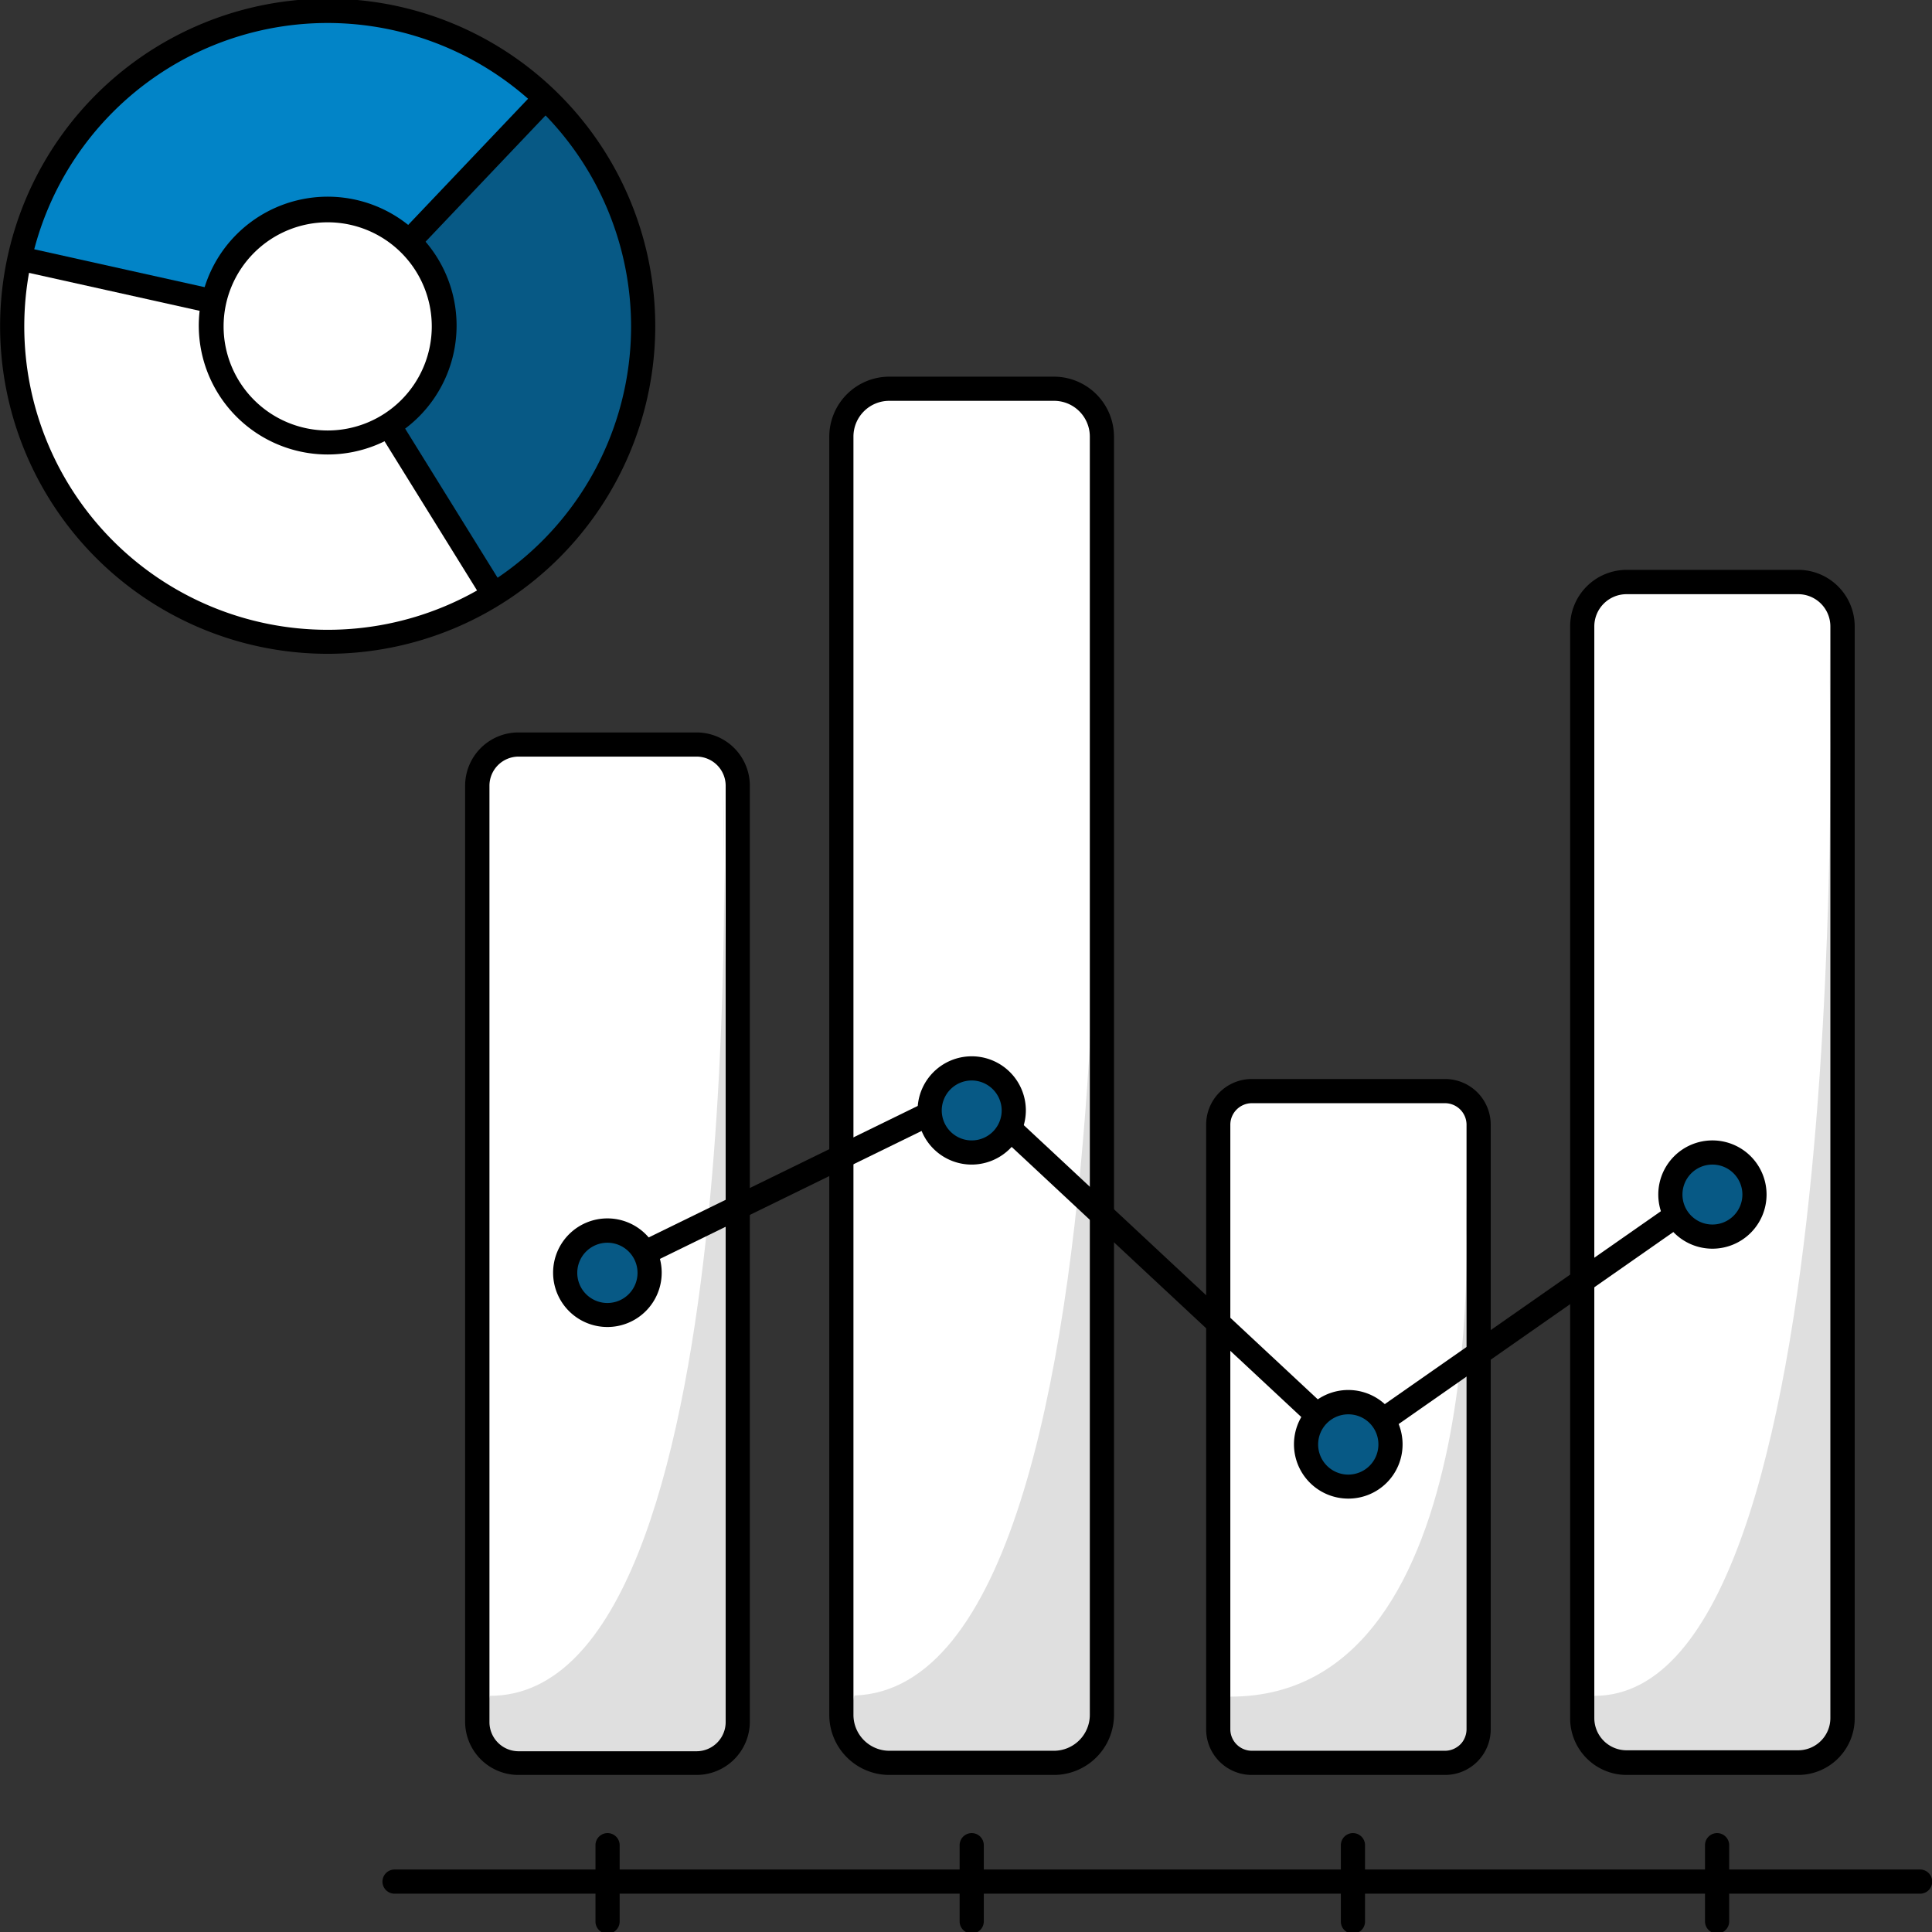 <?xml version="1.0" encoding="utf-8"?>
<svg xmlns="http://www.w3.org/2000/svg" viewBox="0 0 500 500" xmlns:bx="https://boxy-svg.com">
  <rect x="0" y="0" width="500" height="500" fill="#333333" stroke="none"/>
  <defs>
    <bx:export>
      <bx:file format="svg" path="Bez nazwy 2.svg"/>
    </bx:export>
    <bx:export>
      <bx:file format="svg" path="Bez nazwy 2.svg"/>
    </bx:export>
  </defs>
  <g transform="matrix(4.17, 0, 0, 4.17, -572.985, -503.926)">
    <g id="Group-5" data-name="Group" transform="matrix(1, 0, 0, 1, 97.273, 82.722)">
      <circle id="Contour-11" cx="60.47" cy="58.38" r="19.57" style="fill: rgb(7, 89, 133);"/>
      <path id="Contour-12" d="m74 44.2-13.53 14.18-19.11-4.24s8.81-26.92 32.64-9.94z" data-name="Contour" style="fill: rgb(2, 132, 199);"/>
      <path id="Contour-13" d="m60.47 58.38 10.32 16.62s-29.85 13.14-29.43-20.86z" fill="#fff" data-name="Contour"/>
      <path id="Contour-14" d="m60.47 78.7a20.33 20.33 0 1 1 20.33-20.32 20.34 20.34 0 0 1 -20.33 20.32zm0-39.15a18.83 18.83 0 1 0 18.83 18.83 18.85 18.85 0 0 0 -18.83-18.83z" data-name="Contour"/>
      <g id="Group-6" data-name="Group">
        <circle id="Contour-15" cx="60.47" cy="58.38" fill="#fff" r="7.21"/>
        <path id="Contour-16" d="m60.47 66.33a8 8 0 1 1 8-7.95 8 8 0 0 1 -8 7.95zm0-14.41a6.46 6.46 0 1 0 6.46 6.46 6.46 6.46 0 0 0 -6.46-6.46z" data-name="Contour"/>
      </g>
      <path id="Contour-17" d="m46.65 49.29h1.5v12.37h-1.5z" transform="matrix(.217 -.976 .976 .217 -17.03 89.73)" data-name="Contour"/>
      <path id="Contour-18" d="m63.51 47.93h12.37v1.5h-12.37z" transform="matrix(.689 -.725 .725 .689 -13.6 65.69)" data-name="Contour"/>
      <path id="Contour-19" d="m66.78 63.57h1.5v12.37h-1.5z" transform="matrix(.85 -.527 .527 .85 -26.63 46.08)" data-name="Contour"/>
    </g>
    <g id="Group-7" data-name="Group" transform="matrix(1, 0, 0, 1, 97.273, 82.722)">
      <g fill="#fff">
        <rect id="Contour-20" height="85.28" rx="2.97" transform="matrix(-1 0 0 -1 200.87 209.78)" width="16.16" x="92.35" y="62.25"/>
        <rect id="Contour-21" height="63.21" rx="2.56" transform="matrix(-1 0 0 -1 155.69 231.86)" width="16.16" x="69.76" y="84.33"/>
        <rect id="Contour-22" height="73.27" rx="2.76" transform="matrix(-1 0 0 -1 292.82 221.79)" width="16.16" x="138.33" y="74.26"/>
        <rect id="Contour-23" height="41.69" rx="2.08" transform="matrix(-1 0 0 -1 247.63 253.38)" width="16.16" x="115.73" y="105.85"/>
      </g>
      <path id="Contour-24" d="m85 86.7s2 56.67-14.46 56.67l-.71 2.3 2.45 1.86 11.58-.06 2-2.5z" data-name="Contour" style="fill: rgb(223, 223, 223);"/>
      <path id="Contour-25" d="m153.67 78.5s1.9 64.87-14.58 64.87l-.71 2.3 2.46 1.86 11.57-.06 2-2.5z" data-name="Contour" style="fill: rgb(223, 223, 223);"/>
      <path id="Contour-26" d="m131.1 112.42s1.88 31-14.6 31l-.71 2.3 2.45 1.86 11.58-.06 2-2.5z" data-name="Contour" style="fill: rgb(223, 223, 223);"/>
      <path id="Contour-27" d="m107.84 68s4.29 74.71-14.67 75.35l-.71 2.3 2.45 1.86 11.58-.06 2-2.5z" data-name="Contour" style="fill: rgb(223, 223, 223);"/>
      <path id="Contour-28" d="m105.54 148.28h-10.21a3.73 3.73 0 0 1 -3.73-3.72v-79.34a3.73 3.73 0 0 1 3.73-3.72h10.21a3.73 3.73 0 0 1 3.73 3.72v79.34a3.73 3.73 0 0 1 -3.73 3.72zm-10.21-85.28a2.22 2.22 0 0 0 -2.23 2.22v79.34a2.23 2.23 0 0 0 2.23 2.22h10.21a2.23 2.23 0 0 0 2.23-2.22v-79.34a2.22 2.22 0 0 0 -2.23-2.22z" data-name="Contour"/>
      <path id="Contour-29" d="m83.37 148.28h-11.05a3.31 3.31 0 0 1 -3.32-3.28v-58.11a3.31 3.31 0 0 1 3.31-3.31h11.06a3.31 3.31 0 0 1 3.3 3.31v58.11a3.31 3.31 0 0 1 -3.3 3.28zm-11.05-63.2a1.81 1.81 0 0 0 -1.81 1.81v58.11a1.81 1.81 0 0 0 1.81 1.81h11.05a1.81 1.81 0 0 0 1.8-1.81v-58.11a1.81 1.81 0 0 0 -1.8-1.81z" data-name="Contour"/>
      <path id="Contour-30" d="m151.73 148.28h-10.65a3.51 3.51 0 0 1 -3.5-3.51v-67.77a3.51 3.51 0 0 1 3.5-3.51h10.65a3.51 3.51 0 0 1 3.51 3.51v67.75a3.51 3.51 0 0 1 -3.51 3.53zm-10.65-73.28a2 2 0 0 0 -2 2v67.75a2 2 0 0 0 2 2h10.65a2 2 0 0 0 2-2v-67.75a2 2 0 0 0 -2-2z" data-name="Contour"/>
      <path id="Contour-31" d="m129.82 148.28h-12a2.83 2.83 0 0 1 -2.83-2.83v-37.53a2.83 2.83 0 0 1 2.83-2.83h12a2.83 2.83 0 0 1 2.83 2.83v37.53a2.83 2.83 0 0 1 -2.83 2.83zm-12-41.69a1.34 1.34 0 0 0 -1.33 1.33v37.53a1.34 1.34 0 0 0 1.33 1.33h12a1.34 1.34 0 0 0 1.33-1.33v-37.53a1.34 1.34 0 0 0 -1.33-1.33z" data-name="Contour"/>
      <path id="Contour-32" d="m123.75 128.73-23.45-21.87-22.13 10.82-.66-1.35 23.06-11.27 23.31 21.74 22.1-15.44.86 1.23z" data-name="Contour"/>
      <g id="Group-8" data-name="Group">
        <circle id="Contour-33" cx="77.84" cy="117.11" r="2.61" style="fill: rgb(7, 89, 133);"/>
        <path id="Contour-34" d="m77.84 120.48a3.37 3.37 0 1 1 3.36-3.37 3.37 3.37 0 0 1 -3.36 3.37zm0-5.23a1.87 1.87 0 1 0 1.86 1.86 1.87 1.87 0 0 0 -1.86-1.86z" data-name="Contour"/>
      </g>
      <g id="Group-9" data-name="Group">
        <circle id="Contour-35" cx="100.44" cy="107.04" r="2.61" style="fill: rgb(7, 89, 133);"/>
        <path id="Contour-36" d="m100.44 110.4a3.36 3.36 0 1 1 3.36-3.4 3.37 3.37 0 0 1 -3.36 3.4zm0-5.22a1.86 1.86 0 1 0 1.86 1.82 1.87 1.87 0 0 0 -1.86-1.82z" data-name="Contour"/>
      </g>
      <g id="Group-10" data-name="Group">
        <circle id="Contour-37" cx="123.82" cy="127.76" r="2.61" style="fill: rgb(7, 89, 133);"/>
        <path id="Contour-38" d="m123.82 131.13a3.37 3.37 0 1 1 3.36-3.37 3.36 3.36 0 0 1 -3.36 3.37zm0-5.23a1.87 1.87 0 1 0 1.86 1.86 1.86 1.86 0 0 0 -1.86-1.86z" data-name="Contour"/>
      </g>
      <g id="Group-11" data-name="Group">
        <circle id="Contour-39" cx="146.41" cy="112.26" r="2.61" style="fill: rgb(7, 89, 133);"/>
        <path id="Contour-40" d="m146.41 115.62a3.36 3.36 0 1 1 3.36-3.36 3.36 3.36 0 0 1 -3.36 3.36zm0-5.22a1.86 1.86 0 1 0 1.86 1.86 1.86 1.86 0 0 0 -1.86-1.86z" data-name="Contour"/>
      </g>
      <path id="Contour-41" d="m159.3 154.15h-94.68a.75.75 0 0 0 0 1.5h94.68a.75.75 0 0 0 0-1.5z" data-name="Contour"/>
      <g id="Group-12" data-name="Group">
        <path id="Contour-42" d="m147.45 152.64a.75.75 0 0 0 -1.5 0v4.73a.75.75 0 0 0 1.5 0z" data-name="Contour"/>
        <path id="Contour-43" d="m78.59 152.64a.75.75 0 0 0 -1.5 0v4.74a.75.75 0 0 0 1.5 0v-4.73z" data-name="Contour"/>
        <path id="Contour-44" d="m101.19 152.64a.75.75 0 0 0 -1.5 0v4.73a.75.75 0 0 0 1.5 0v-4.74z" data-name="Contour"/>
        <path id="Contour-45" d="m124.85 152.64a.75.75 0 0 0 -1.5 0v4.74a.75.75 0 0 0 1.5 0v-4.73z" data-name="Contour"/>
      </g>
    </g>
  </g>
</svg>